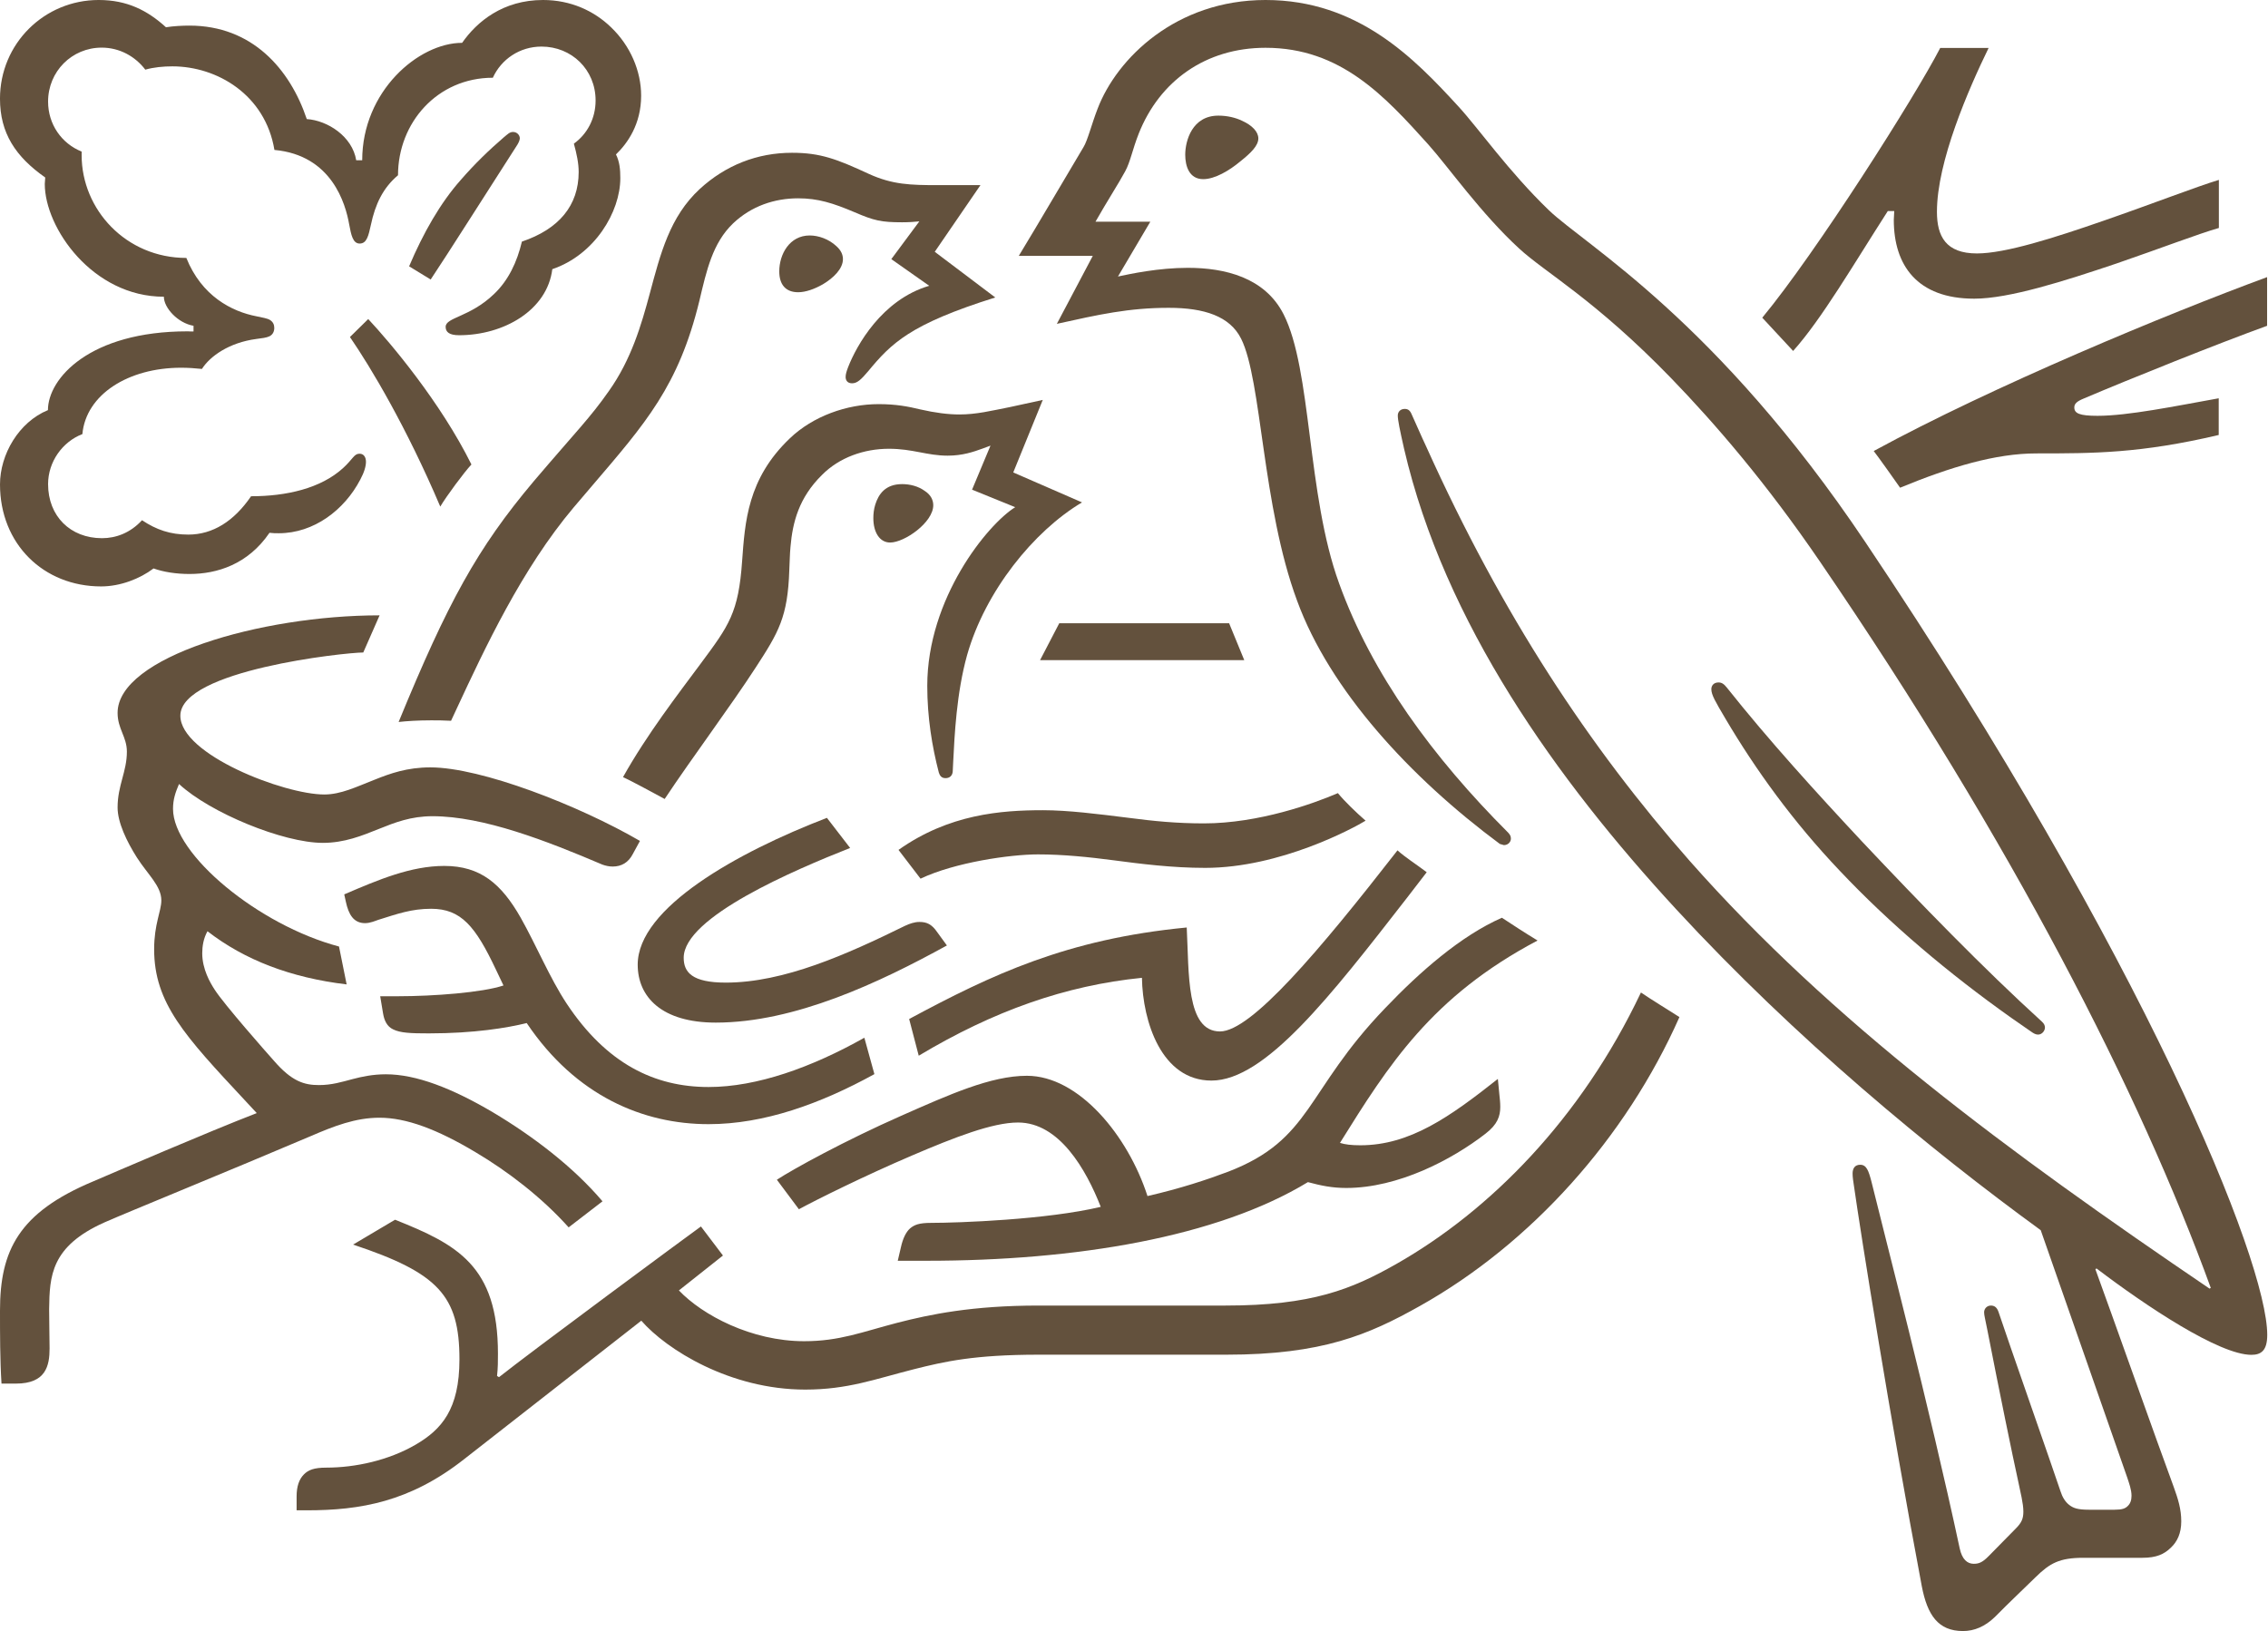 <svg version="1.2" xmlns="http://www.w3.org/2000/svg" viewBox="0 0 1514 1089" width="1514" height="1089">
	<title>logo (47)-svg</title>
	<style>
		.s0 { fill: #63513d } 
	</style>
	<g id="Visual">
		<g id="Layer">
			<path id="Layer" class="s0" d="m924.6 673.1c-53.4 55.5-48.6 87.6-104.9 109.2-14.1 5.3-31.5 11.1-53.7 16.2-13-40.3-45.8-80.3-80.5-80.3-24.1 0-51.9 12.6-83.9 26.7-37.6 16.6-72 35.5-83 42.7l14.7 19.7c11.2-6.1 43.5-22.2 75.8-36 28.1-12 53.4-21.9 70.5-21.9 27.5 0 45.4 31.3 55.2 56.3-36 8.6-95.3 10.7-113.1 10.7-8.3 0-11.3 1.3-14.2 3.7-2.7 2.4-4.8 6.7-6.1 12.6l-2.1 9h19.2c99.7 0 194-15.7 254.6-52.5 8.6 2.3 16 3.9 25.6 3.9 34.7 0 70.6-18.9 92.9-36.2 8.1-6.2 9.9-11.8 9.9-17.9 0-2.9-0.3-5.6-0.6-8.3l-1-10.4c-32 25.3-58.7 44.3-91.8 44.3-5.9 0-10.2-0.5-13.6-1.6 32.3-51.8 61.1-97.7 131.9-135.1-7.5-4.5-18.2-11.5-23.8-15.2-27.5 12.1-54.8 36.1-78 60.4z"/>
			<path id="Layer" class="s0" d="m814.4 688.6c-22.7 0-20.6-38.8-22.2-69.4-80.1 7.7-130.2 31.5-185.3 61.1l6.4 24.5c49.9-29.9 98-46.9 149-52 0.5 29.3 13.1 68.6 46.4 68.6 35.8 0 79.3-56.1 130.3-121.7l13.4-17.4c-7-5.3-14.7-10.2-19.5-14.6-52.3 67.2-97.7 120.9-118.5 120.9z"/>
			<path id="Layer" class="s0" d="m674.5 271.7c-13.1 2.6-22.7 5-34.1 5-7.5 0-16.1-1.1-26.2-3.4-7.8-1.9-16-3.5-27.7-3.5-21.1 0-43.8 8-59.3 22.9-28.3 27-29.9 56-31.8 81.9-2.4 34.5-8.8 43-27.4 68.1-15.2 20.5-36.1 47.5-52.1 76.1 5.1 2.3 21.9 11.4 27.8 14.6 18.4-27.7 44-61.9 60.8-87.8 15.2-23.4 21.4-33.6 22.4-65.1 0.3-5.3 0.3-10.4 0.8-15.5 1.4-16.3 5.6-32.8 21.1-48 11.5-11.6 28-17.4 44.6-17.4 16 0 25.4 4.6 39.2 4.6 9.9 0 17.2-2.5 23.5-4.8l5.1-1.9-12.3 29.4 28.8 11.7c-18.4 11.4-58.7 60.8-58.7 119.3 0 21 3.2 40.5 7.7 57.8 0.6 1.9 1.6 3.8 4.5 3.8 2.7 0 4.6-1.6 4.8-4.5l0.3-6.2c0.9-17.8 2.2-46.1 9.3-71.5 12.1-42.6 44.4-82.7 76.7-101.9l-45.9-20 19.7-48.4z"/>
			<path id="Layer" class="s0" d="m813.3 77.2c-17.4 0-22.1 16.7-22.1 26.1 0 7.5 2.6 16.3 12 16.3 7.7 0 17.3-5.6 24.7-11.8 7.3-5.8 12.1-10.6 12.1-15.4 0-4.5-4.3-8.8-10.7-11.7-4.5-2.2-10.1-3.5-16-3.5z"/>
			<path id="Layer" class="s0" d="m707.1 416.1l-12.8 24.6h136.3l-10.1-24.6z"/>
			<path id="Layer" class="s0" d="m549.3 189.8c7.2-4.3 13.4-10.4 13.4-16.8 0-3-1.3-5.9-4.3-8.6-5.1-4.8-12-7.2-17.9-7.2-13.4 0-20.3 12.5-20.3 24 0 8.8 4.3 13.9 12.6 13.9 5 0 10.9-2.1 16.5-5.3z"/>
			<path id="Layer" class="s0" d="m1342.6 679.5l13.1 9.1c1.8 1.3 3.2 2.1 4.8 2.1 2.7 0 4.6-2.6 4.6-4.7 0-1.4-0.6-2.7-2.2-4.1-39-35.5-80.9-78.7-120.1-120.3-30.7-32.9-62.2-67.5-90-102.5-1.9-2.4-3.4-3.5-5.6-3.5-3.2 0-4.8 2.1-4.8 4.5 0 3.8 2.7 8.3 9.3 19.5 20.3 34.4 45.4 69.1 76.4 101.7 33.4 35.4 72.6 68.5 114.5 98.2z"/>
			<path id="Layer" class="s0" d="m623 337.3c0-3.4-1.6-6.9-5.6-9.5-4.5-3.3-10.1-4.6-15.2-4.6-11.2 0-15.7 6.7-17.9 13.6-1 3.2-1.3 6.4-1.3 9.1 0 9.6 4.3 16.3 11.2 16.3 9.6 0 28.8-13.4 28.8-24.9z"/>
			<path id="Layer" class="s0" d="m253.8 665.1l1.9 11.4c0.8 4.9 2.7 8.8 6.7 10.7 4.8 2.4 11.7 2.7 23.8 2.7 30.4 0 52.5-3.7 65.4-6.9 32.8 48.8 77.9 67.5 121.4 67.5 37.1 0 74.7-13.6 110.7-33.4l-6.7-24.3c-35.2 19.8-71.7 32.9-104 32.9-36 0-68.1-15.5-94.8-55.8-11.2-17-20-38.4-30.7-57.4-12.8-22.4-26.7-34.4-50.9-34.4-22.2 0-43.8 9.1-66.8 19l1.1 5c1.8 8.3 5.1 14.2 12.8 14.2 3.5 0 7-1.6 8.8-2.2 12.8-4 22.2-7.4 35.3-7.4 20 0 29.6 11.7 43.2 40.5l5.1 10.7c-13.9 4.7-46.5 7.2-70.7 7.2z"/>
			<path id="Layer" class="s0" d="m1260.2 140.9h4.3c0 1.9-0.3 4.1-0.3 5.9 0 30.2 15.5 52.6 53.7 52.6 23.4 0 60.3-11.8 95-23.5 28.8-9.9 55.2-20 68.3-23.7v-32.1c-14.9 4.5-45.3 16.3-76.8 27.2-33.1 11.5-65.7 21.9-84.7 21.9-20.8 0-26.7-11.5-26.7-27.8 0-33.6 21.1-81.9 34.5-109.4h-32.3c-16.8 32.6-83 136.9-118.8 180.1l20.6 22.2c19.1-21.3 40.2-57.6 63.2-93.4z"/>
			<path id="Layer" class="s0" d="m1034 140.4c-26.9-25.9-47.4-55.2-60.5-69.4-29.2-31.8-66.8-71-128.7-71-59.8 0-99.3 39-112.1 72.6-3.8 9.7-6.7 21.3-9.4 25.6-5.8 9.6-32.3 54.8-43.2 72.6h49.4l-24 45.4c28-6.2 48-10.7 74.7-10.7 23.7 0 40.8 5.6 48.3 20.6 13.9 27.7 13.9 111.7 37.4 175 21.8 59.6 75.3 117.8 135.3 162.3l2.7 0.8c2.9 0 4.7-2.2 4.7-4.3 0-1.6-0.5-2.6-1.8-4-50.2-50.2-91-105.7-112.9-166.5-21.6-59.3-18.1-142.5-37.1-179.7-12.5-24.5-39.2-30.9-63.8-30.9-19.7 0-38.2 4-46.7 5.8l21.6-36.6h-36.6c7.7-13.6 15.8-26.1 19.8-33.6 3.5-6.4 4.8-14.4 9.1-25.3 13.9-35 44.6-57.2 84.6-57.2 50.2 0 79.6 32.3 108.7 64.6 13.3 14.9 35.3 46.2 60.6 69.4 17.3 16 50.4 33.9 101.4 86.5 29.4 30.4 63.5 69.9 99.6 122.8 128.9 188.7 213.5 354.9 260.7 484.6l-0.8 0.5c-135.3-91.8-252.5-178.5-347-285.5-67-76.1-125.2-164.1-175.9-276.6-3.5-7.4-6.4-14.3-9.7-21.5-1.2-2.9-2.6-3.7-4.7-3.7-2.7 0-4.6 1.8-4.6 4.4 0 3 1.3 9.4 4.2 22.2 27 116.3 101.7 220.7 181.6 307.4 79.5 86.2 169.5 160.5 243.4 214.3l57.7 165c1.3 4 2.9 8.2 2.9 12.3 0 2.9-0.8 5.3-2.6 6.9-1.6 1.6-3.7 2.4-8.6 2.4h-17.3c-7.5 0-10.4-1.1-13.1-3.2-2.7-2.1-4.6-5.3-5.8-9.1-5.1-15.4-35.6-102.2-41.4-119.8-1.1-3.2-2.9-4.2-5.1-4.2-2.6 0-4.5 2.1-4.5 4.5 0 2.1 0.8 4.6 2.2 12 7.7 39.5 16.8 83.9 20.5 100.6 1.6 7.8 3.5 15 3.5 20.4 0 4.7-1.1 7.4-5.1 11.4l-17.9 18.2c-4.2 4.3-6.6 5.3-10.1 5.3-4.3 0-7.8-2.9-9.4-10.3-20.3-94.8-51-212.3-58.9-244.8-1.9-7.3-3.3-11.3-7.5-11.3-3.8 0-5.1 2.7-5.1 5.9 0 2.5 0.5 5.4 0.8 7.5 4.8 33.6 24.3 156.2 45.4 268 3.7 19.2 10.9 29.9 27.5 29.9 7.5 0 14.7-3 21.3-9.4 10.9-11 14.2-13.9 27.3-26.7 9.3-9.1 15.7-12.8 31.7-12.8h39.5c9.3 0 14.5-2.4 18.9-6.7 4.3-4 7-9.6 7-17.6 0-8.2-2.1-14.9-5.1-23.2-10.1-27.2-42.7-119.2-52.2-145.1l0.7-0.6c33.4 25.4 82 57.7 103.4 57.7 6.6 0 10.6-2.9 10.6-13.3 0-49.2-81.7-251.2-268.3-529.3-99.3-148.1-186.6-198-211.2-221.5z"/>
			<path id="Layer" class="s0" d="m1268.4 325.6c33.7-13.9 63.8-22.9 91-22.9 38.2 0 69.4 0 121.7-12.3v-24.5c-29.4 5.3-60.6 11.7-80.9 11.7-12 0-15.5-1.6-15.5-5.6 0-2.4 1.6-4 6.2-5.9 32-13.6 89.4-36.6 122.5-48.6v-32.5c-66.5 24.5-183.1 72.8-262.6 116.1 2.1 2.6 16 22.1 17.6 24.5z"/>
			<path id="Layer" class="s0" d="m356.3 321.3c-37.6 44.6-57.3 80.6-90.2 160.7 5.3-0.6 13.1-1.1 21.7-1.1 4.3 0 7.7 0 13.3 0.3l4-8.6c18.4-39.5 43.2-92.8 77.9-133.9l12.1-14.2c35.8-41.9 57.9-66.7 71.8-123.8 4.8-20.3 8.8-38.4 22.4-51.5 12.3-11.7 27.8-16.8 43.5-16.8 13.3 0 23.3 3.2 37.7 9.3 13 5.6 17.8 6.7 31.7 6.7 4.8 0 8.3-0.3 11.5-0.6l-18.7 25.2 25.3 17.8c-31.7 9.3-48.6 40.1-54.1 54.2-1.1 2.9-1.7 4.8-1.7 6.7 0 2.1 1.1 4.2 4.3 4.2 3.5 0 6.1-2.6 10.7-8 15.5-18.7 27.8-31.4 84.9-49.3l-40.4-30.5 30.5-44.5h-28.6c-18.1 0-30.1-0.3-45.9-7.5-21.4-9.9-32.3-14.1-51.3-14.1-23.2 0-44.3 8.3-61.6 24.2-20 18.5-26.2 43.1-33.4 70-5.6 20.8-12.3 43.8-27.2 64.8-12.5 17.9-21.6 26.7-50.2 60.3z"/>
			<path id="Layer" class="s0" d="m125.2 221.2c-65.4 0-93.2 31.5-93.2 52.6-19.5 8-32 29.6-32 49.6 0 39.8 29.1 68.1 67.5 68.1 12.8 0 25.9-5.1 35-12 6.7 2.4 15.2 3.7 24 3.7 18.4 0 39-6.4 53.4-27.5 2.2 0.3 4.1 0.3 6.2 0.3 23.4 0 43.8-15.5 54.4-35.8 2.7-5 3.8-9 3.8-11.9 0-3-1.4-5.4-4.3-5.4-3.7 0-4.3 3.5-11 9.6-14.9 13.6-37.9 18.8-61.4 18.8-11.4 16.7-25.6 25.6-41.9 25.6-12 0-21.3-3.2-30.9-9.6-7.8 8.5-17.4 12-26.7 12-21.1 0-36-14.7-36-36.1 0-14.9 9.6-28.3 22.9-33.4 2.4-26.4 30.6-44.3 65.9-44.3 4.6 0 9.1 0.3 13.9 0.8 5.4-8.5 18.2-17.6 36.3-20 3.8-0.5 6.7-0.8 8.8-1.8 2.2-1.1 3.2-3.2 3.2-5.6 0-2.1-0.8-4-2.9-5.3-1.8-1.1-5.1-1.6-8.8-2.4-16.8-3.2-36.8-13.6-47-39-40.3 0-69.9-32.3-69.9-68.6v-2.4c-13.4-5.4-22.4-18.2-22.4-33.4 0-20 15.8-36 35.8-36 12 0 22.4 5.9 29.1 14.7 5.6-1.6 12-2.2 18.1-2.2 29.9 0 62 19 68.1 55.8 38.4 3.5 47.5 36.1 49.9 49.7 1.3 6.9 2.4 12.8 7 12.8 4.8 0 5.9-5.3 7.5-12.5 2.9-13.7 8-24.6 18.1-33.1 0-35 26.2-65.1 63.3-65.1 5.6-12.3 17.9-20.8 32.5-20.8 20.1 0 36.1 15.4 36.1 36 0 12-5.6 22.4-14.5 28.8 1.9 6.9 3.2 13.1 3.2 18.9 0 22.5-13.3 38.2-37.9 46.5-3.2 13.6-9 25.9-18.6 35-16.1 15.5-32.3 15.5-32.3 21.9 0 3.4 2.3 5.6 9 5.6 29.7 0 58.8-16.6 62.2-44.1 28.3-9.6 45.4-38.2 45.4-60.8 0-5.9-0.5-11-2.9-15.8 7.7-7.4 16.8-20.2 16.8-39.2 0-16.5-7.2-33.3-20-45.6-11.4-11.1-27.1-18.3-45.5-18.3-26.7 0-44.1 14.4-54 28.6-29.1 0-66.7 32.3-66.7 78.4h-4c-2.6-16-19.2-26.6-33-27.5-11.3-33.6-36.6-62.4-78.3-62.4-4.8 0-10.6 0.3-15.7 1.1-12.3-11.2-25.9-18.2-44.9-18.2-36.3 0-65.9 29.1-65.9 65.9 0 23 10.4 38.7 30.2 52.6l-0.3 4.3c0 29.4 32 75.3 79.5 75.3 0 7.4 9.3 17.6 19.8 19.4v3.8c0 0-4 0-4-0.1z"/>
			<path id="Layer" class="s0" d="m233.6 225c14.1 20.5 37.8 60.3 60.3 113.2 4-6.8 16-23 20.8-28.1-20.6-41.6-54.2-81.4-68.9-97.1z"/>
			<path id="Layer" class="s0" d="m893.1 529.5c-16 6.9-52.8 20.2-89.4 20.2-18.2 0-33.4-1.5-50.2-3.7-20.8-2.6-40.6-5.1-57.3-5.1-28.1 0-62.8 2.7-96.4 26.5l14.7 19.2c22.9-10.9 60-16.2 78.4-16.2 16.9 0 34.2 1.8 50.2 3.9 18.2 2.4 39.3 5.1 61.4 5.1 50.2 0 99.3-26.7 107.1-31.5-6.2-5.4-13.9-12.8-18.5-18.4z"/>
			<path id="Layer" class="s0" d="m567.5 566.1l-15.5-20.1c-59.8 23-126.3 60.1-126.3 98 0 21.6 16.1 38.7 52.1 38.7 52.8 0 109.2-26.7 154.3-51.5l-6.4-8.8c-3.7-5.4-7-6.9-12-6.9-3.2 0-6.7 1.2-9.6 2.6-38.7 19-80.7 37.9-119.6 37.9-22.5 0-28.1-6.9-28.1-16.6 0-27.2 74.2-58.7 111.1-73.3z"/>
			<path id="Layer" class="s0" d="m277.4 964.5c-17.9 10.4-40.1 15.3-59.6 15.3-8.3 0-12 1.6-14.9 4.5-3.2 3.2-4.9 8-4.9 14.7v9.3h6.7c35.8 0 68.9-5.6 105.2-34.2l118.2-92.4c16.8 19.3 59.3 46 109.4 46 28.4 0 46.5-7 72.6-13.6 20.3-5.1 40.1-9.7 83.3-9.7h125.2c64.1 0 95-13.3 129.2-32.5 74.2-41.6 137.5-112.1 173.3-192.9-9.4-6-18.2-11.3-25.7-16.4-40 84.4-100.9 145.8-163.4 181.3-29.6 16.8-56.3 27.7-113.9 27.7h-124.7c-44.5 0-72.6 5.9-94.4 11.5-23.5 6.1-38.5 12.3-62.2 12.3-35.2 0-67.9-17.4-83.6-33.9l29.4-23.3-14.7-19.4c-8.5 6.1-112.9 83.2-134.8 100.6l-1.3-0.8c0.6-5.4 0.6-10.1 0.6-14.9 0-58.7-27.3-72.9-68.7-89.4l-28 16.6c56.8 18.9 71 34.1 71 76.6 0 33.5-12 46.9-29.3 57z"/>
			<path id="Layer" class="s0" d="m10.7 923.7c20 0 22.4-12 22.4-23.5 0-7.7-0.3-16.6-0.3-26.2 0.3-22.1 1.1-41.9 36.9-57.9 14.4-6.4 85.1-35.2 137.7-57.6 15.5-6.7 29.9-12.3 45.9-12.3 17.9 0 38.5 7.7 64.1 23 21.6 12.8 44.3 30.2 62.2 50.2l22.6-17.4c-19.4-22.9-46.4-43.5-73.3-59.5-27-15.9-51-25.3-71.3-25.3-8.8 0-16.1 1.6-22.2 3.2-7.2 1.9-13.9 4-22.5 4-9.8 0-18.1-2.4-30.1-16.3-4.5-5-33.4-37.8-39.5-47.4-3-4.6-8.3-13.7-8.3-24.3 0-4.6 0.8-9.9 3.5-14.7 24.8 19.2 55.5 31 92.9 35.5l-5.1-25.3c-53.6-14.2-110.8-61.4-110.8-91.9 0-6.4 1.6-10.9 4-16.6 20.8 19.3 69.7 39.3 96 39.3 14.5 0 26.2-4.8 37.4-9.3 10.7-4.3 21.4-8.5 35.8-8.5 34.1 0 76.3 16.5 113.4 32.3 2.2 0.8 4.5 1.3 6.9 1.3 5.9 0 10.5-2.7 13.4-8.3l4.8-8.8c-40.8-23.7-106-49.1-139.9-49.1-15.5 0-26.7 4-37.4 8.3-12 4.7-22.4 9.8-33.4 9.8-26.9 0-96.1-26.7-96.1-52.6 0-30.4 110-42.2 122.1-42.2l10.9-24.8c-79.8 0-174.9 28-174.9 65.1 0 10.7 6.2 16 6.2 25.9 0 13.4-6.2 22.5-6.2 37.3 0 9.9 6 22.5 12.9 33.4 7.4 11.5 16.3 19 16.3 28.6 0 7.2-4.8 15.7-4.8 32.6 0 36 20.5 57.9 60.5 100.8l8 8.6c-33.1 12.8-94.7 39.4-109.2 45.6-49.7 20.8-62.2 46.1-62.2 86.2 0 15.4 0 33 1 48.8z"/>
			<path id="Layer" class="s0" d="m347 92.3c0-2.1-1.9-4.2-4.5-4.2-2.4 0-3.7 1.6-6.1 3.5-10.2 8.8-19.3 17.6-28.8 28.5-13.6 15.3-25.1 35.5-34.5 57.7l14.4 8.8c9.9-14.7 41.7-64.9 58-90.2 0.9-1.6 1.5-3 1.5-4.1z"/>
		</g>
	</g>
</svg>